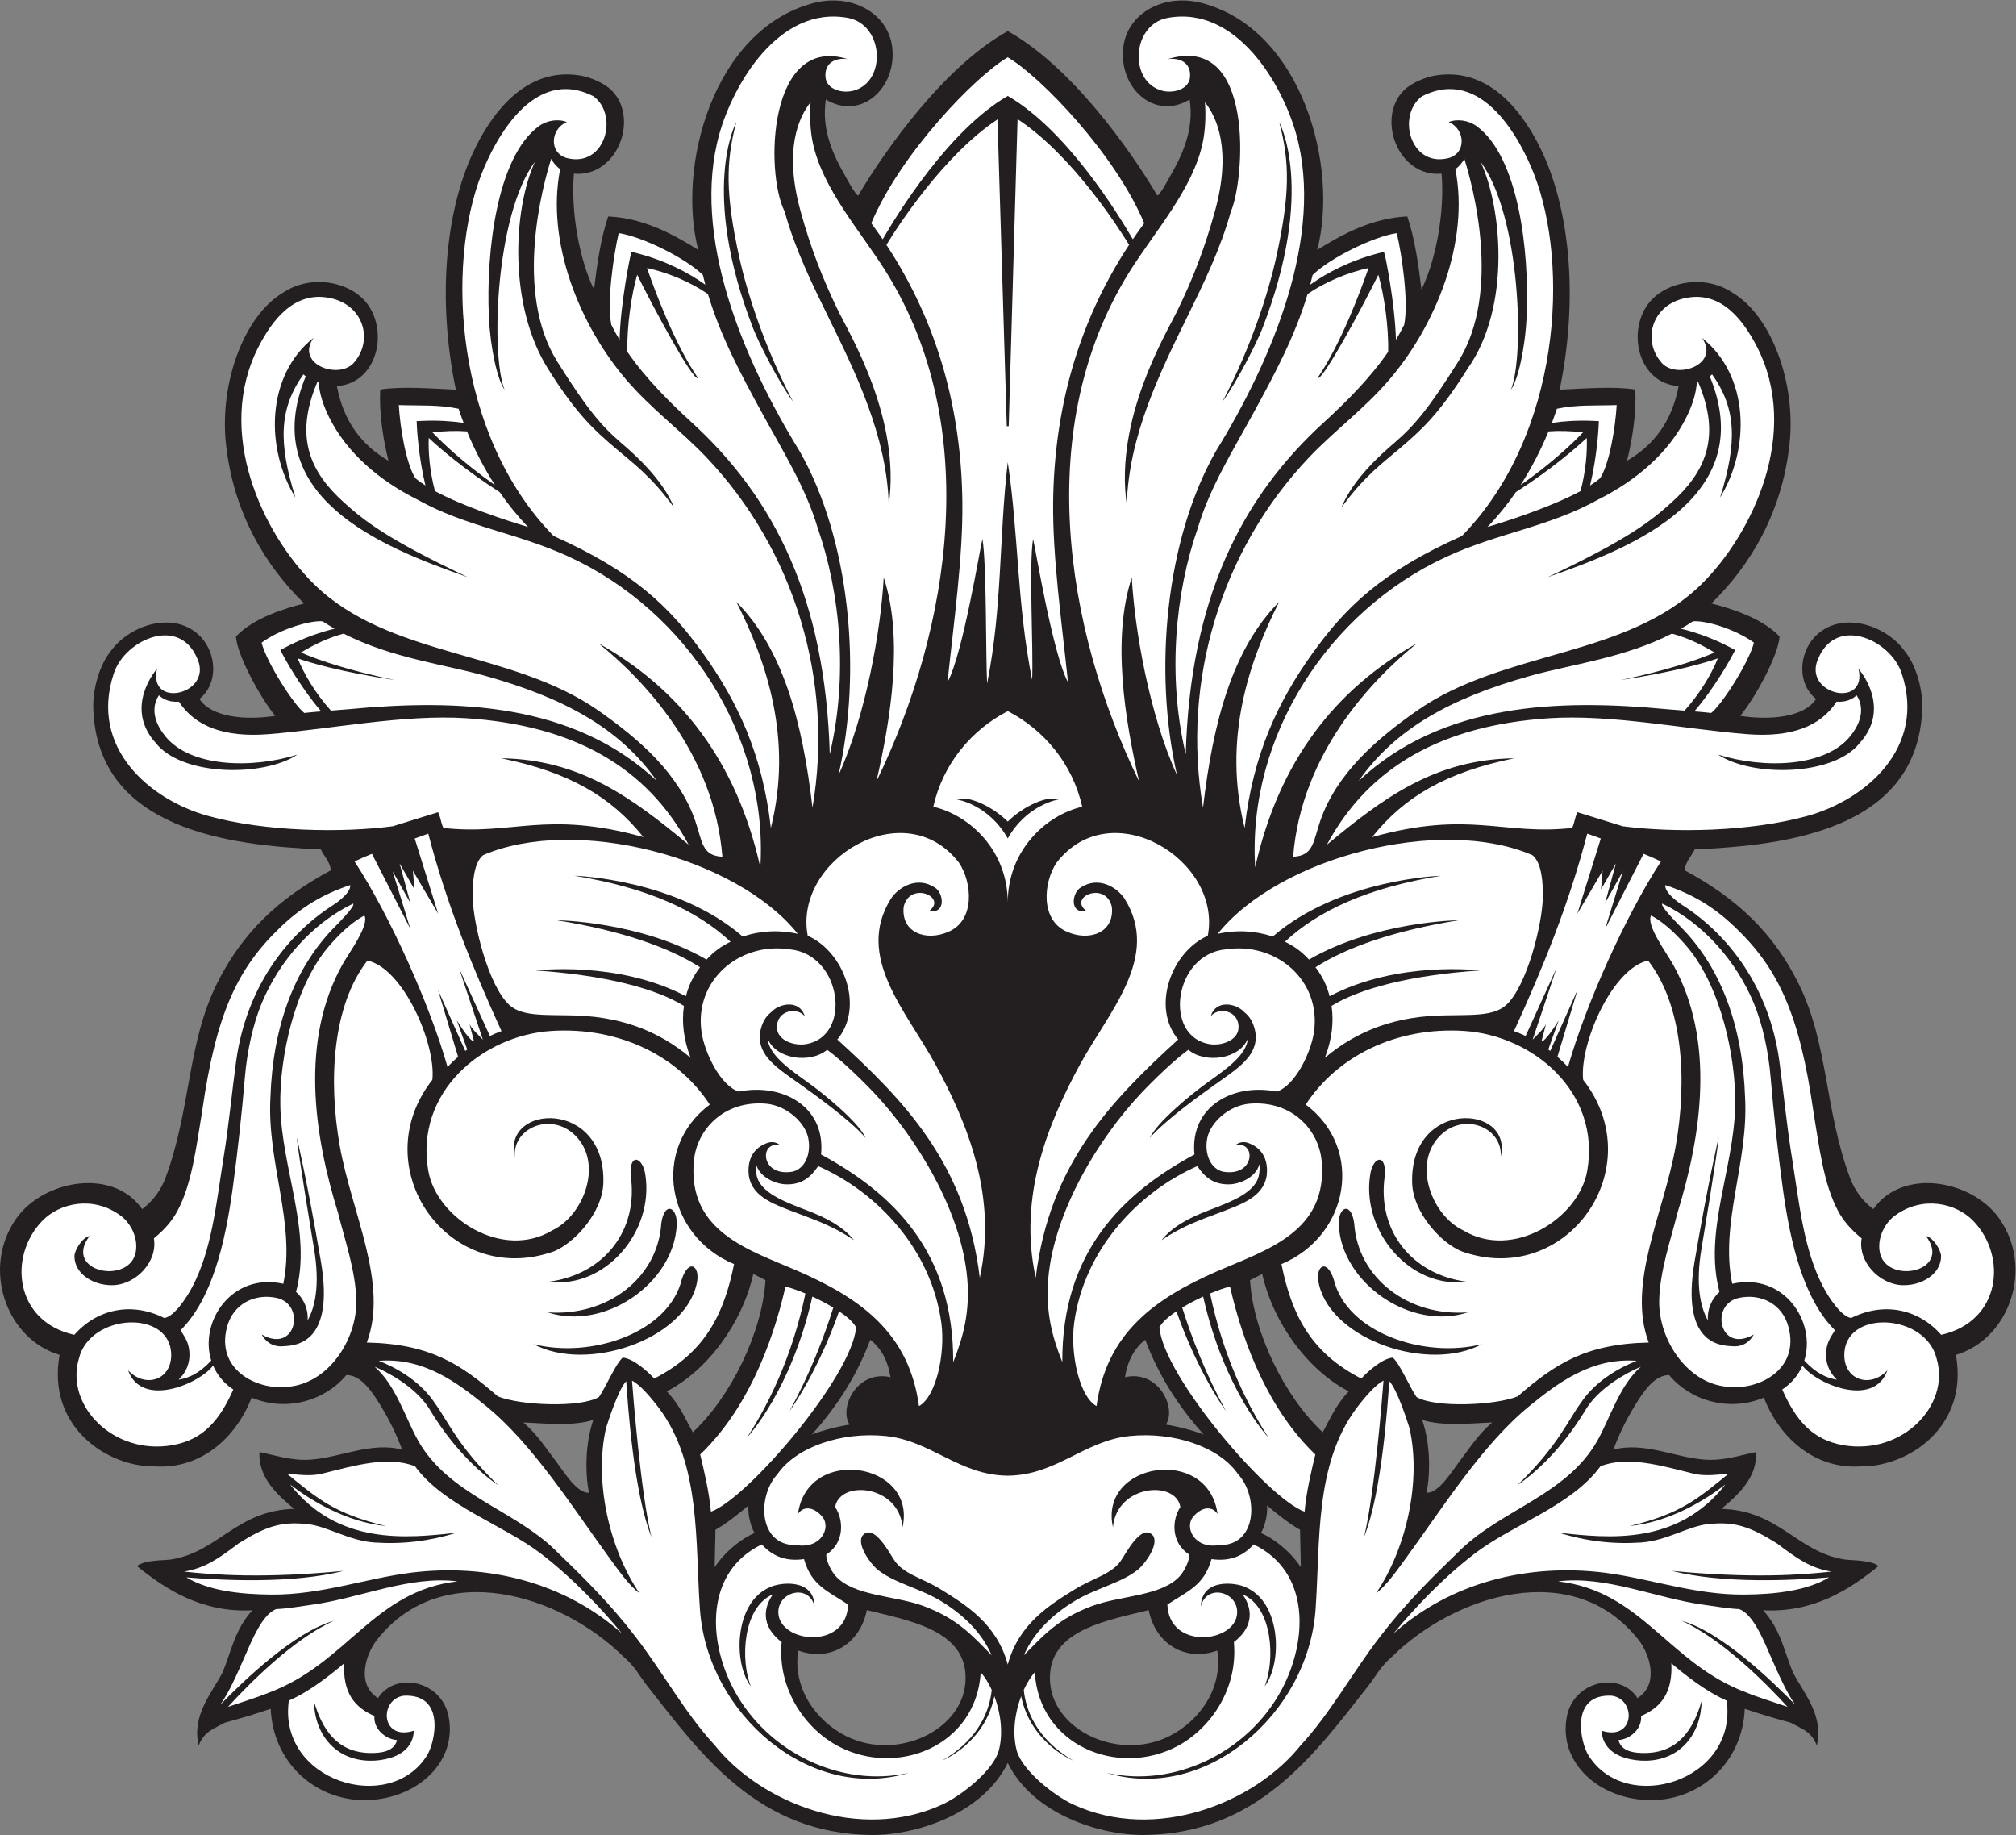 <?xml version="1.0" encoding="UTF-8" standalone="no"?>
<svg
   xmlns:dc="http://purl.org/dc/elements/1.1/"
   xmlns:cc="http://creativecommons.org/ns#"
   xmlns:rdf="http://www.w3.org/1999/02/22-rdf-syntax-ns#"
   xmlns:svg="http://www.w3.org/2000/svg"
   xmlns="http://www.w3.org/2000/svg"
   viewBox="0 0 822.627 748.587"
   height="748.587"
   width="822.627"
   xml:space="preserve"
   id="svg2"
   version="1.1"><rect x="0" y="0" width="822.627" height="748.587" fill="#808080" stroke="none"/><defs
     id="defs6" /><g
     transform="matrix(1.333,0,0,-1.333,0,748.587)"
     id="g10"><g
       transform="scale(0.1)"
       id="g12"><path
         id="path14"
         style="fill:#231f20;fill-opacity:1;fill-rule:evenodd;stroke:none"
         d="m 435.203,1915.24 c 33.75,25.84 57.391,58.3 71.207,95.39 78.586,210.95 65.934,410.47 157.86,595.42 76.234,153.38 187.269,259.92 348.83,346.47 -3.94,27.86 -20.834,42.32 -31.034,63.7 -279.73,12.33 -682.808,59.95 -696.531,429.42 -2.394,64.4 20.727,136.88 52.731,176.45 58.964,83.32 199.898,127.46 277.597,43.15 46.75,-50.73 53.313,-141.61 -5.429,-188.49 37.16,-56.52 140.597,-65.74 232.089,-51.79 -45.531,55.71 -116.554,184.69 -120.277,242.84 54.297,58.02 154.297,87.16 208.746,101.18 -117.808,114.95 -216.535,276.33 -239.359,488.42 -20.047,186.25 54.953,389.85 172.152,461.03 89.356,61.31 211.955,34.7 261.765,-34.19 64.82,-89.61 25.61,-242.63 -94.32,-249.91 20.48,-109.45 77.07,-181.58 157.95,-228.58 -15.75,62.52 -29.61,148.77 -25.03,217.95 65.48,10.19 155.07,2.99 231.23,-0.42 -56.36,272.07 -33.24,539.49 52.15,724.49 52.57,113.9 158.18,265.94 330.04,236.72 25.37,-4.31 69.99,-20.55 94.95,-45.52 85.21,-85.22 17.09,-266.67 -115.64,-254.55 -9.88,-117.41 16.98,-264.98 61.57,-354.38 8.99,76.15 21.02,158.62 43.37,223.39 103.81,-4.92 191.32,-49.66 275.75,-102.45 -66.48,253 44.79,673.3 351.37,755.18 118.2,31.57 228.66,-30.52 242,-133 16.29,-125.02 -94.48,-227.84 -202.83,-161.8 -14.23,-91 21.62,-168.58 59.57,-234.51 1.97,-3.42 31.58,-59.31 39.53,-59.29 84.05,142.28 264.21,395.71 457.67,503.08 193.45,-107.37 373.6,-360.8 457.66,-503.08 7.95,-0.02 37.57,55.87 39.53,59.29 37.94,65.93 73.8,143.51 59.57,234.51 -108.36,-66.04 -219.11,36.78 -202.83,161.8 13.34,102.48 123.81,164.57 242,133 306.57,-81.88 417.85,-502.18 351.37,-755.18 84.43,52.79 171.95,97.53 275.75,102.45 22.34,-64.77 34.38,-147.24 43.37,-223.39 44.59,89.4 71.45,236.97 61.58,354.38 -132.74,-12.12 -200.86,169.33 -115.65,254.55 24.97,24.97 69.58,41.21 94.96,45.52 171.85,29.22 277.47,-122.82 330.04,-236.72 85.39,-185 108.51,-452.42 52.15,-724.49 76.15,3.41 165.74,10.61 231.23,0.42 4.57,-69.18 -9.28,-155.43 -25.04,-217.95 80.88,47 137.47,119.13 157.95,228.58 -119.93,7.28 -159.13,160.3 -94.31,249.91 49.81,68.89 172.4,95.5 261.76,34.19 117.19,-71.18 192.19,-274.78 172.16,-461.03 -22.84,-212.09 -121.56,-373.47 -239.37,-488.42 54.45,-14.02 154.45,-43.16 208.75,-101.18 -3.73,-58.15 -74.74,-187.13 -120.28,-242.84 91.49,-13.95 194.93,-4.73 232.09,51.79 -58.74,46.88 -52.18,137.76 -5.43,188.49 77.7,84.31 218.63,40.17 277.59,-43.15 32,-39.57 55.13,-112.05 52.74,-176.45 -13.72,-369.47 -416.81,-417.09 -696.53,-429.42 -10.2,-21.38 -27.1,-35.84 -31.04,-63.7 161.56,-86.55 272.6,-193.09 348.83,-346.47 91.93,-184.95 79.28,-384.47 157.86,-595.42 13.82,-37.09 37.46,-69.55 71.21,-95.39 88.59,127.96 301.43,89.71 384.89,-27.82 108.16,-152.29 31.71,-369.37 -132.08,-418.11 39.84,-220.4 -146.44,-343.5 -291.63,-341.27 -138.78,-9.17 -247.36,85.11 -296.22,210.46 -109.51,-45.48 -226.61,-7.34 -290.01,69.06 -46.44,0.77 -81.93,-55.99 -104.3,-92.46 -29.16,-47.54 -48.64,-88.88 -66.5,-135.92 93.66,24.92 187.14,-23.35 277.82,-30.31 58.19,-4.48 103.75,11.63 158.8,23.03 5.42,-80.45 -61.17,-135.78 -105.65,-173.787 177.3,-5.23 230.46,-131.48 376.08,-154.898 19.93,-3.203 81.48,-1.008 104.85,-20.11 -89.34,-72.57 -199.83,-143.378 -353.37,-135.41 53.82,-59.109 63.43,-122.715 91.04,-189.922 34.34,-65.421 95.01,-132.058 73.33,-223.878 -17.1,43.5 -45.19,50.402 -80.18,69.855 -59.79,16.238 -88.28,25.156 -140.4,42.41 -6.64,-162.82 -134.24,-277.879 -283.17,-279.433 -159.91,-1.637 -289.88,113.832 -261.19,256.996 21.63,107.949 161.72,138.718 216.04,55.222 68.11,43.02 36.52,135.84 3.48,177.879 -200.42,255 -563.59,136.867 -753.27,-49.558 -37.84,-32.051 -50.18,-60.176 -75.31,-92.063 C 4023.46,246.934 3849.16,1.523 3497.48,0 3375.74,-0.527 3164.76,58.457 3084.88,220.559 3004.99,58.457 2794.01,-0.527 2672.27,0 2320.59,1.523 2146.3,246.934 1982.15,455.203 c -25.14,31.887 -37.46,60.012 -75.3,92.063 -189.69,186.425 -552.86,304.558 -753.28,49.558 -33.04,-42.039 -64.63,-134.859 3.49,-177.879 54.32,83.496 194.4,52.727 216.03,-55.222 C 1401.78,220.559 1271.81,105.09 1111.9,106.727 962.969,108.281 835.383,223.34 828.727,386.16 776.621,368.906 748.121,359.988 688.336,343.75 653.352,324.297 625.25,317.395 608.145,273.895 c -21.68,91.82 39,158.457 73.339,223.878 27.618,67.207 37.215,130.813 91.036,189.922 -153.54,-7.968 -264.024,62.84 -353.364,135.41 23.364,19.102 84.926,16.907 104.844,20.11 145.629,23.418 198.781,149.668 376.09,154.898 -44.485,38.007 -111.082,93.337 -105.664,173.787 55.066,-11.4 100.613,-27.51 158.812,-23.03 90.672,6.96 184.152,55.23 277.812,30.31 -17.86,47.04 -37.34,88.38 -66.49,135.92 -22.38,36.47 -57.86,93.23 -104.31,92.46 C 996.852,1331.16 879.746,1293.02 770.242,1338.5 721.379,1213.15 612.793,1118.87 474.02,1128.04 328.84,1125.81 142.551,1248.91 182.402,1469.31 18.598,1518.05 -57.848,1735.13 50.309,1887.42 133.766,2004.95 346.609,2043.2 435.203,1915.24 Z M 3726.24,564.434 c -99.47,-35.743 -189.9,22.043 -209.95,123.855 -122.75,-30.66 -289.76,-58.223 -301.69,-191.16 -15.01,-167.18 201.71,-276.399 365,-194.484 90.32,45.304 164.8,145.136 146.64,261.789 z m 841.33,698.006 c -58.23,-1.87 -149.18,-12.71 -213.96,7.85 25.66,-75.32 24.8,-163.83 13.4,-222.88 37.46,-1.68 76.15,63.81 104.45,101.03 30.84,40.54 53.6,76.92 96.11,114 z m -703.77,454.58 -37.3,-19.06 c 9.91,-160.14 105.84,-356.53 222.46,-465.42 22.49,39.49 38.62,81.89 79.63,125.12 -124.59,64.7 -230.7,207.94 -264.79,359.36 z m 118.15,-897.45 c 0.24,14.27 -2.42,100.137 -2.18,114.395 -33.94,19.133 -72.66,50.223 -101.3,74.455 3.35,-29.982 -9.51,-70.354 -18.71,-84.24 39.49,-16.551 89.59,-55.625 122.19,-104.61 z m -297.24,405.85 c -80.86,90.21 -138.81,183.42 -179.1,290.22 -32.73,-25.68 -53.81,-63.39 -61.85,-114.59 102.2,23.45 159.04,-93.8 125.13,-145.12 30.71,-4 91.75,-20.08 115.82,-30.51 z M 2443.51,564.434 c 99.47,-35.743 189.9,22.043 209.96,123.855 122.74,-30.66 289.75,-58.223 301.68,-191.16 15.01,-167.18 -201.7,-276.399 -365,-194.484 -90.32,45.304 -164.8,145.136 -146.64,261.789 z m -841.32,698.006 c 58.22,-1.87 149.18,-12.71 213.95,7.85 -25.66,-75.32 -24.79,-163.83 -13.4,-222.88 -37.46,-1.68 -76.15,63.81 -104.46,101.03 -30.83,40.54 -53.59,76.92 -96.09,114 z m 703.76,454.58 37.3,-19.06 c -9.9,-160.14 -105.84,-356.53 -222.46,-465.42 -22.48,39.49 -38.62,81.89 -79.62,125.12 124.57,64.7 230.69,207.94 264.78,359.36 z M 2187.8,819.57 c -0.24,14.27 2.43,100.137 2.19,114.395 33.93,19.133 72.65,50.223 101.3,74.455 -3.36,-29.982 9.51,-70.354 18.71,-84.24 -39.5,-16.551 -89.59,-55.625 -122.2,-104.61 z m 297.24,405.85 c 80.86,90.21 138.81,183.42 179.1,290.22 32.73,-25.68 53.81,-63.39 61.86,-114.59 -102.21,23.45 -159.05,-93.8 -125.14,-145.12 -30.71,-4 -91.75,-20.08 -115.82,-30.51 v 0" /><path
         id="path16"
         style="fill:#ffffff;fill-opacity:1;fill-rule:evenodd;stroke:none"
         d="m 674.543,398.84 c 26.609,38.015 50.02,90.945 74.645,147.168 21.386,48.816 54.312,130.926 97.027,145.426 28.332,0.5 85.926,10.16 109.844,13.418 143.841,19.543 298.151,89.961 444.121,71.332 -257.17,-29.758 -336.86,-250.786 -576.364,-340.266 -36.453,-15 -82.093,-28.672 -125.906,-43.789 64.606,70.652 199.625,207.41 324.02,263.457 C 902.094,621.98 747.773,474.172 674.543,398.84 Z m 4820.667,0 c -26.6,38.015 -50.02,90.945 -74.65,147.168 -21.38,48.816 -54.31,130.926 -97.02,145.426 -28.33,0.5 -85.93,10.16 -109.85,13.418 -143.83,19.543 -298.15,89.961 -444.12,71.332 257.17,-29.758 336.87,-250.786 576.37,-340.266 36.45,-15 82.09,-28.672 125.91,-43.789 -64.62,70.652 -199.63,207.41 -324.03,263.457 119.84,-33.606 274.16,-181.414 347.39,-256.746 v 0" /><path
         id="path18"
         style="fill:#ffffff;fill-opacity:1;fill-rule:evenodd;stroke:none"
         d="m 801.273,1531.7 c 14.872,-28.16 41.348,-39.02 67.379,-35.77 l -0.007,-0.01 c 39.089,1.97 155.985,9.73 113.781,258.95 -40.68,240.22 -73.543,379.38 -73.633,379.78 2.168,-38.85 49.141,-320.15 52.199,-338.2 19.582,-115.65 2.516,-183.15 -19.414,-221.72 0.082,0.71 0.176,1.41 0.246,2.13 2.137,30.36 -11.328,64.42 -35.668,85.03 49.227,184.09 -43.746,375 -48.015,568.7 -3.317,150.05 44.726,366.15 146.039,486.27 29.24,34.68 69.23,74.78 111.25,97.21 16.31,-28.98 -46.82,-113.67 -67.46,-150.69 -129.068,-231.41 -87.439,-519.86 -13.11,-759.55 20.01,-80.62 54.36,-178.84 55.86,-268.83 2.01,-120.13 -86.52,-254.28 -210.45,-263.38 -95.231,-11.03 -220.043,53.38 -185.348,183.07 19.316,72.2 86.055,103.01 151.582,89.09 90.793,-19.28 59.84,-172.62 -45.231,-112.08 z m 4567.207,0 c -14.87,-28.16 -41.35,-39.02 -67.37,-35.77 v -0.01 c -39.09,1.97 -155.98,9.73 -113.79,258.95 40.69,240.22 73.55,379.38 73.64,379.78 -2.17,-38.85 -49.14,-320.15 -52.2,-338.2 -19.59,-115.65 -2.52,-183.15 19.42,-221.72 -0.09,0.71 -0.18,1.41 -0.25,2.13 -2.14,30.36 11.32,64.42 35.66,85.03 -49.21,184.09 43.75,375 48.02,568.7 3.31,150.05 -44.72,366.15 -146.04,486.27 -29.24,34.68 -69.23,74.78 -111.25,97.21 -16.31,-28.98 46.81,-113.67 67.47,-150.69 129.06,-231.41 87.43,-519.86 13.1,-759.55 -20.01,-80.62 -54.36,-178.84 -55.86,-268.83 -2,-120.13 86.53,-254.28 210.45,-263.38 95.24,-11.03 220.04,53.38 185.34,183.07 -19.3,72.2 -86.05,103.01 -151.58,89.09 -90.79,-19.28 -59.83,-172.62 45.24,-112.08 z m 527.21,301.37 c 22.66,-4.36 46.6,-44.45 46.24,-62.58 -1.03,-55.25 -60.61,-89.58 -117.93,-87.85 -71.66,2.16 -137.7,73.11 -125.2,143.28 -34.07,27.62 -56.35,54.84 -71.42,82.55 -45.4,83.48 -58.34,197.8 -76.27,305.28 -42.45,298.98 -107.69,438.34 -240.13,564.71 -65.14,62.16 -129.02,100.49 -213.32,128.67 -2.56,-21.49 33.92,-49.34 52.93,-61.56 143.64,-92.39 265.24,-254.19 296.08,-475.93 12.91,-92.78 22.06,-193.25 37.95,-291.8 23.61,-146.35 35.84,-284.3 96.1,-399.81 17.49,-33.54 55.67,-91.54 86.1,-95.95 100.6,50.69 206.41,27.31 275.41,-51.39 182.66,40.54 203.26,240.1 98.21,348.71 -53.75,55.57 -155.69,76.99 -237.69,17.58 -25.23,-16.59 -56.56,-60.8 -48.95,-110.52 16.06,-104.7 225.2,-64.69 141.89,46.61 z m -117.98,-410.95 c -42.35,-117.97 -220.86,-39.62 -260.17,14.54 -11.98,-27.99 -32.25,-53.51 -61.95,-73.41 41.94,-93.77 91.62,-153.39 185.57,-170.07 181.55,-32.27 329.86,121.52 287.02,264.96 -34.16,139.85 -284.33,151.66 -282.46,8.99 1,-75.1 79.49,-100.45 131.99,-45.01 z m -154.72,-28.57 c -22.01,20.49 -36.18,50.44 -32.7,87.35 2.51,26.74 12.58,41.27 26.75,63.78 -95.25,95.11 -136.06,262.58 -159.74,435.12 -14.87,108.34 -27.86,228.54 -37.17,338.89 -6.73,79.76 -24.6,162.58 -51.87,227.81 -52.65,125.94 -152.35,242.62 -279.42,303.87 -9.49,-6.28 51.33,-65.98 65.24,-80.69 113.71,-120.09 180.57,-292.61 187.92,-513.91 10.47,-199.15 -77.74,-384.71 -39.45,-568.83 157.77,35.35 258.01,-116.2 220.63,-235 37.39,-40.38 70.24,-53.84 99.81,-58.39 z M 274.063,1833.07 c -22.661,-4.36 -46.598,-44.45 -46.247,-62.58 1.036,-55.25 60.614,-89.58 117.946,-87.85 71.64,2.16 137.695,73.11 125.183,143.28 34.078,27.62 56.36,54.84 71.422,82.55 45.406,83.48 58.336,197.8 76.266,305.28 42.453,298.98 107.699,438.34 240.14,564.71 65.145,62.16 129.008,100.49 213.317,128.67 2.56,-21.49 -33.92,-49.34 -52.93,-61.56 -143.64,-92.39 -265.234,-254.19 -296.078,-475.93 -12.906,-92.78 -22.062,-193.25 -37.945,-291.8 -23.614,-146.35 -35.852,-284.3 -96.11,-399.81 -17.488,-33.54 -55.668,-91.54 -86.089,-95.95 -100.614,50.69 -206.415,27.31 -275.411,-51.39 -182.668,40.54 -203.265,240.1 -98.214,348.71 53.746,55.57 155.691,76.99 237.695,17.58 25.219,-16.59 56.555,-60.8 48.937,-110.52 -16.062,-104.7 -225.183,-64.69 -141.882,46.61 z m 117.984,-410.95 c 42.344,-117.97 220.859,-39.62 260.172,14.54 11.976,-27.99 32.25,-53.51 61.941,-73.41 -41.937,-93.77 -91.617,-153.39 -185.566,-170.07 -181.555,-32.27 -329.864,121.52 -287.016,264.96 34.16,139.85 284.328,151.66 282.449,8.99 -0.992,-75.1 -79.492,-100.45 -131.98,-45.01 z m 154.711,-28.57 c 22.015,20.49 36.18,50.44 32.711,87.35 -2.528,26.74 -12.59,41.27 -26.754,63.78 95.25,95.11 136.047,262.58 159.734,435.12 14.871,108.34 27.864,228.54 37.18,338.89 6.723,79.76 24.594,162.58 51.863,227.81 52.649,125.94 152.352,242.62 279.418,303.87 9.5,-6.28 -51.32,-65.98 -65.25,-80.69 -113.687,-120.09 -180.555,-292.61 -187.918,-513.91 -10.457,-199.15 77.75,-384.71 39.453,-568.83 -157.765,35.35 -258.007,-116.2 -220.617,-235 -37.394,-40.38 -70.238,-53.84 -99.82,-58.39 v 0" /><path
         id="path20"
         style="fill:#ffffff;fill-opacity:1;fill-rule:evenodd;stroke:none"
         d="m 1159.5,1451.08 c 138.89,10.85 241.97,-68.12 327.84,-137.85 143.98,-116.92 267.3,-313.464 378.68,-466.011 22.78,-31.211 60.85,-85.715 91.27,-107.141 -93.64,138.281 -138.64,344.312 -102.19,505.162 6,19.27 37.9,119.08 61.81,143.61 5.16,-71.23 22.64,-341.73 77.37,-476.936 -32.44,129.766 -56.64,439.286 -59.64,478.786 22.58,-11.61 54.01,-46.32 82.21,-83.82 129.59,-172.38 111,-412.107 125.84,-617.771 23.07,-319.937 338.43,-590.847 639.6,-498.867 -206.38,-46.836 -432.67,61.699 -535.74,254.278 -80.26,149.921 -88.7,361.015 85.49,444.707 30.14,-33.106 69.78,-53.512 129.19,-44.942 22.94,-80.957 71.78,-97.246 135.06,-139.051 -5.13,-140.507 -211.02,-117.539 -213.67,-24.968 -1.86,65.23 94.33,89.636 111.01,18.98 -1.25,87.617 -107.54,73.801 -137.06,58.957 -67.78,-28.879 -92.37,-109.18 -92.7,-176.914 -0.24,-49.812 12.45,-97.937 34.63,-126.355 -32,77.964 -25.98,241.668 67.36,281.421 -37.15,-53.328 -25.4,-106.558 26.82,-145.835 -13.36,-147.036 75.06,-266.625 172.29,-318.262 181.91,-96.621 423.7,0.515 437.26,225.652 12.43,-14.324 23.93,-32.805 33.59,-53.816 -5.54,-55.766 -33.82,-147.461 -151.07,-216.203 0.39,0.183 129.53,52.402 159.16,196.828 19.29,-50.996 27.53,-112.649 13.69,-165.664 -15.7,-60.176 -113.1,-137.981 -172.8,-165.598 -253.69,-116.941 -556.31,5.039 -696.67,181.074 -90.06,97.078 -156.41,219.485 -241,329.973 -79.53,103.875 -157.41,180.262 -248.77,268.621 -127.66,123.469 -324.23,168.285 -417.97,332.935 -38.6,67.82 -68.7,171.2 -133.61,226.95 39.61,-16.39 122.56,-60.33 165.27,-125.35 57.7,-96.51 129.85,-179.51 213.06,-237.39 -123.31,118.82 -154.5,197.34 -193.27,250.39 -49.71,75.68 -132.38,114.99 -172.34,130.42 z m 3850.75,0 c -138.88,10.85 -241.97,-68.12 -327.84,-137.85 -143.98,-116.92 -267.3,-313.464 -378.68,-466.011 -22.78,-31.211 -60.85,-85.715 -91.26,-107.141 93.64,138.281 138.64,344.312 102.18,505.162 -6,19.27 -37.9,119.08 -61.81,143.61 -5.15,-71.23 -22.63,-341.73 -77.37,-476.936 32.44,129.766 56.64,439.286 59.64,478.786 -22.58,-11.61 -54,-46.32 -82.21,-83.82 C 4023.31,1134.5 4041.89,894.773 4027.07,689.109 4004,369.172 3688.63,98.262 3387.46,190.242 c 206.39,-46.836 432.67,61.699 535.74,254.278 80.27,149.921 88.7,361.015 -85.49,444.707 -30.13,-33.106 -69.78,-53.512 -129.19,-44.942 -22.95,-80.957 -71.77,-97.246 -135.06,-139.051 5.13,-140.507 211.03,-117.539 213.68,-24.968 1.86,65.23 -94.34,89.636 -111.01,18.98 1.25,87.617 107.53,73.801 137.05,58.957 67.79,-28.879 92.37,-109.18 92.7,-176.914 0.25,-49.812 -12.45,-97.937 -34.63,-126.355 32,77.964 25.98,241.668 -67.36,281.421 37.16,-53.328 25.41,-106.558 -26.81,-145.835 13.35,-147.036 -75.07,-266.625 -172.31,-318.262 -181.89,-96.621 -423.68,0.515 -437.26,225.652 -12.42,-14.324 -23.92,-32.805 -33.57,-53.816 5.53,-55.766 33.81,-147.461 151.06,-216.203 -0.39,0.183 -129.53,52.402 -159.15,196.828 -19.3,-50.996 -27.54,-112.649 -13.7,-165.664 15.7,-60.176 113.1,-137.981 172.8,-165.598 253.69,-116.941 556.31,5.039 696.67,181.074 90.07,97.078 156.41,219.485 241,329.973 79.53,103.875 157.42,180.262 248.77,268.621 127.66,123.469 324.24,168.285 417.97,332.935 38.6,67.82 68.7,171.2 133.61,226.95 -39.61,-16.39 -122.55,-60.33 -165.26,-125.35 -57.71,-96.51 -129.86,-179.51 -213.06,-237.39 123.3,118.82 154.48,197.34 193.27,250.39 49.7,75.68 132.37,114.99 172.33,130.42 v 0" /><path
         id="path22"
         style="fill:#ffffff;fill-opacity:1;fill-rule:evenodd;stroke:none"
         d="m 2843.73,2827.45 c 54.4,-8.97 43.85,57.28 18.11,71.99 -55.29,36.78 -112.64,-0.38 -134.55,-33.98 -111.24,-177.92 47.99,-344.69 137.07,-508.67 96.7,-178.01 189.53,-402.79 134.9,-651.45 -41.92,350.03 -233.94,544.84 -436.06,729.21 82.48,98.09 22.25,267.58 -90.61,317.47 -44.44,232.27 296,439.26 462.67,223.96 40.81,-60.03 50.87,-177.12 -32.39,-211.96 -66.31,-29.39 -144.92,-3.94 -136.62,76.41 18.41,80.64 136.01,30.04 77.48,-12.98 z m 482.29,0 c -54.4,-8.97 -43.85,57.28 -18.11,71.99 55.29,36.78 112.65,-0.38 134.55,-33.98 111.25,-177.92 -47.99,-344.69 -137.07,-508.67 -96.71,-178.01 -189.53,-402.79 -134.89,-651.45 41.9,350.03 233.93,544.84 436.05,729.21 -82.47,98.09 -22.25,267.58 90.62,317.47 44.43,232.27 -296,439.26 -462.68,223.96 -40.81,-60.03 -50.86,-177.12 32.4,-211.96 66.3,-29.39 144.91,-3.94 136.62,76.41 -18.42,80.64 -136.02,30.04 -77.49,-12.98 z M 3781,2110.51 c 10.07,8.67 21.34,11.21 32.03,9.53 h 0.01 l 0.23,-0.04 c 3.61,-0.59 7.15,-1.65 10.57,-3.12 20.32,-7.56 61.5,-31.42 53.67,-99.31 -11.24,-67.82 -79.8,-88.36 -159.71,-118.84 -43.48,-16.58 -100.71,-36.12 -162.1,-78.29 32.08,40.2 82.4,67.7 143.01,90.82 73.51,28.04 146.39,55.85 155.38,110.12 2.02,12.14 2.23,22.62 1.18,31.68 -11,-41.82 -61.68,-61 -91.52,-61.85 -48.07,-1.36 -75.65,21.67 -98.65,55.78 -180.71,-79.33 -346.86,-255.1 -377.03,-480.63 -12.47,-93.3 16.18,-225.18 68.57,-253.77 30.17,223.86 178.95,329.92 370.84,413.45 145.62,63.36 338.78,118.75 318.2,337.24 -9.05,96.11 -91.79,184.96 -219.73,174.93 -64.02,-5.02 -120.54,-57.64 -130.22,-104.88 -10.37,-50.62 11.81,-96.75 49.67,-103.58 98.01,-15.39 100.42,97.09 35.6,80.76 z m -74.77,395.17 c 14.88,50.71 76.95,41.35 103.74,11.61 15.26,-11.94 28.98,-32 33.71,-65.66 6.2,-68.45 -54.99,-105.61 -124.64,-155.22 -37.9,-27 -150.3,-106.75 -199.09,-163.01 20.94,46.98 124.61,132.69 177.45,170.33 59.54,42.41 118.6,84.49 122.7,134.18 -25.04,-64.28 -131.07,-77.95 -182.39,-34.86 -43.46,-31.39 -105.48,-91.37 -145.24,-133.59 -127.54,-135.46 -264.96,-358.35 -283.45,-564.76 -9.25,-103.45 12.46,-182.14 42.82,-257.63 -1.66,335.87 183.02,515.96 404.52,635.54 -14.84,148.53 120.48,219.23 252.12,192.45 56.17,18.68 104.7,119.08 113.79,182.54 22.71,158.28 -116.21,276.06 -269.82,252.84 -160.6,-14.67 -193.06,-269.4 -47.65,-290.37 35.39,-5.1 84.91,11.86 86.46,49.94 2.22,54.07 -61.44,65.03 -85.03,35.67 z M 2388.76,2110.51 c -10.08,8.67 -21.34,11.21 -32.04,9.53 h -0.01 l -0.23,-0.04 c -3.6,-0.59 -7.16,-1.65 -10.57,-3.12 -20.32,-7.56 -61.51,-31.42 -53.67,-99.31 11.24,-67.82 79.81,-88.36 159.7,-118.84 43.48,-16.58 100.73,-36.12 162.11,-78.29 -32.09,40.2 -82.39,67.7 -143.01,90.82 -73.51,28.04 -146.39,55.85 -155.38,110.12 -2.01,12.14 -2.22,22.62 -1.18,31.68 11,-41.82 61.67,-61 91.52,-61.85 48.07,-1.36 75.66,21.67 98.66,55.78 180.7,-79.33 346.85,-255.1 377.02,-480.63 12.47,-93.3 -16.17,-225.18 -68.57,-253.77 -30.17,223.86 -178.95,329.92 -370.84,413.45 -145.61,63.36 -338.77,118.75 -318.2,337.24 9.05,96.11 91.79,184.96 219.74,174.93 64.01,-5.02 120.53,-57.64 130.21,-104.88 10.37,-50.62 -11.8,-96.75 -49.66,-103.58 -98.02,-15.39 -100.43,97.09 -35.6,80.76 z m 74.76,395.17 c -14.88,50.71 -76.94,41.35 -103.75,11.61 -15.24,-11.94 -28.97,-32 -33.7,-65.66 -6.19,-68.45 54.99,-105.61 124.64,-155.22 37.9,-27 150.3,-106.75 199.09,-163.01 -20.93,46.98 -124.61,132.69 -177.46,170.33 -59.53,42.41 -118.59,84.49 -122.68,134.18 25.03,-64.28 131.05,-77.95 182.38,-34.86 43.46,-31.39 105.48,-91.37 145.23,-133.59 127.54,-135.46 264.97,-358.35 283.45,-564.76 9.26,-103.45 -12.44,-182.14 -42.8,-257.63 1.65,335.87 -183.03,515.96 -404.52,635.54 14.83,148.53 -120.49,219.23 -252.14,192.45 -56.15,18.68 -104.68,119.08 -113.78,182.54 -22.71,158.28 116.21,276.06 269.82,252.84 160.61,-14.67 193.06,-269.4 47.65,-290.37 -35.38,-5.1 -84.91,11.86 -86.47,49.94 -2.21,54.07 61.45,65.03 85.04,35.67 v 0" /><path
         id="path24"
         style="fill:#ffffff;fill-opacity:1;fill-rule:evenodd;stroke:none"
         d="m 3084.88,3101.34 c -46.89,47.13 -123,81.43 -155.45,67.78 0.34,-0.06 97.13,-15.36 155.45,-119.31 58.3,103.95 155.1,119.25 155.44,119.31 -32.44,13.65 -108.56,-20.65 -155.44,-67.78 z m 0,-247.87 c 0,158.42 -115.2,267.2 -227.94,293.41 29.82,132.6 118.24,236.08 227.94,292.61 109.69,-56.53 198.11,-160.01 227.93,-292.61 -112.74,-26.21 -227.93,-134.99 -227.93,-293.41 v 0" /><path
         id="path26"
         style="fill:#ffffff;fill-opacity:1;fill-rule:evenodd;stroke:none"
         d="m 2566.84,3243.87 c 72.71,318.41 34.87,721.49 -119.28,991.4 -171.14,277.78 -332.64,657.7 -245.58,970.27 41.69,149.67 181.72,395.28 394.76,355.32 109.09,-21.68 117.8,-194.55 16.55,-222.39 -34.54,-9.49 -83.19,3.2 -86.32,41.38 -3.7,45 32.21,60.07 67.91,55.05 -243.43,76.43 -253.86,-346.09 -192.94,-466.41 31.61,-114.4 82.63,-218.54 134.1,-323.59 81.11,-165.53 178.84,-362.42 184.55,-573.8 37.96,262.51 -120.75,524.33 -152.64,589.41 -50.68,103.45 -86.42,197.3 -117.22,308.75 -51.84,187.6 -6.1,287.56 30.57,333.66 -3.52,-43.14 -0.46,-87.99 6.14,-120.7 29.11,-144.27 148.16,-275.13 225.79,-399.75 292.8,-470.06 199.88,-1083.82 -30.45,-1558.08 43.53,188.07 83.9,438.41 22.41,624.01 -8.16,-155.9 -53.83,-420.94 -138.35,-604.53 z m 1036.07,0 c -72.7,318.41 -34.87,721.49 119.29,991.4 171.13,277.78 332.64,657.7 245.57,970.27 -41.68,149.67 -181.72,395.28 -394.75,355.32 -109.1,-21.68 -117.81,-194.55 -16.56,-222.39 34.55,-9.49 83.19,3.2 86.32,41.38 3.7,45 -32.21,60.07 -67.9,55.05 269.57,82.97 234.8,-373.3 192.93,-466.41 -31.61,-114.4 -82.63,-218.54 -134.1,-323.59 -81.1,-165.53 -178.83,-362.42 -184.54,-573.8 -37.97,262.51 120.74,524.33 152.64,589.41 50.68,103.45 86.41,197.3 117.21,308.75 51.83,187.6 6.11,287.56 -30.57,333.66 3.52,-43.14 0.46,-87.99 -6.15,-120.7 -29.11,-144.27 -148.15,-275.13 -225.78,-399.75 -292.8,-470.06 -199.88,-1083.82 30.45,-1558.08 -43.53,188.07 -83.9,438.41 -22.41,624.01 8.17,-155.9 53.84,-420.94 138.35,-604.53 z m 304.36,1587.04 c -24.89,-113.86 -78.79,-279.76 -165.16,-444.31 43.05,58.2 104.43,178.73 121.2,221.76 166.07,426.06 53.03,632.82 52.66,633.51 32.78,-123.47 32.5,-222.66 -8.7,-410.96 z M 5683.32,3487.88 c -14.36,-13.66 -36.02,-21.53 -61.12,-19.38 -49.59,-76.02 -139.47,-110.2 -274.49,-99.56 -188.3,14.86 -414.93,61.59 -607.21,48.66 -326.61,-21.95 -550.25,-148.52 -678.7,-386.9 174.59,144.71 331.89,261.07 573.89,264.48 -209.01,-42.69 -336.42,-117.61 -435.36,-241.13 299.75,83.15 399.81,4.06 612.2,27.89 8.62,18.43 6.18,25.97 16.04,48.18 l 138.83,-43 c 153.12,-20.13 388.54,-17.83 567.23,32.13 176.39,49.31 361.89,207.68 287.16,434.48 -33.36,105.88 -210.49,185.07 -260.91,33.35 -28.39,-99.54 155.17,-137.53 128.43,-18.29 0.15,-0.35 104.24,-117.04 2.48,-228.23 -80.89,-100.56 -328.71,-103.12 -432.42,-34.25 142.15,-44.28 328.62,-38.03 404.68,56.54 51.31,63.79 30.22,108.96 19.27,125.03 z m -473.11,1093.7 c 145.77,-115.89 147.43,-338.8 55.2,-488.44 52.84,168.72 50.06,272.38 -24.55,376.99 -1.59,-1.85 -4.05,-3.91 -7.06,-6.02 74.44,-180.65 19.29,-310.42 -87.73,-406.74 -110.14,-99.14 -275.32,-161.69 -408.52,-207.96 252.75,118.98 320.7,175.96 379.09,228.52 101.03,90.93 154.68,197.91 81.4,369.16 -1.28,-0.34 -2.5,-0.63 -3.65,-0.84 -2.71,-36.55 -14.35,-71.26 -31.75,-106.52 -54.8,-110.98 -155.04,-194.74 -269.69,-252.42 -151.41,-84.4 -304.66,-101.42 -465.44,-175.52 -359.74,-165.74 -609.95,-548.71 -585.24,-950.22 72.59,324.11 244.94,545.07 495.28,685.41 -134.88,-108.6 -353.89,-334.6 -379.12,-653.1 63.39,2.87 61.39,47.2 83.17,109.95 50.42,145.22 171.54,249.98 296.8,337.6 265.12,185.42 641.98,161.27 871.4,387.97 152.84,151.03 305.84,463.55 166.31,729.43 -38.32,73 -105.63,168.12 -215.97,144.9 -103.32,-19.85 -135.78,-130.27 -71.85,-200.05 47.73,-49.34 177.16,-2.17 121.92,77.9 z m -727.68,548.03 c -6.71,-12.33 -16.07,-23.34 -27.46,-31.56 43.93,-222.73 -59.82,-477.95 -202.57,-644.67 -74.92,-87.5 -167.21,-155.54 -243.72,-235.72 -271.05,-284.07 -392.71,-686.72 -326.18,-1073.59 30.78,264.33 90.65,486.56 233.15,629.82 -91.25,-179.84 -174.33,-418.58 -105.72,-691.89 25.62,226.28 102.82,387.41 205.83,531.8 104.16,146.03 216.45,253.29 459.31,361.73 303.77,311.15 329.48,830.43 220.3,1108.46 -39.45,100.5 -157.56,331.65 -342.88,236.93 -77.46,-58.42 -35.66,-215.53 78.19,-189.7 59.06,12.63 55.81,89.47 3.79,111.02 26.04,10.6 60.81,5.55 85.7,-12.6 64.14,-46.78 104.93,-143 128.24,-253.03 22.82,-107.69 29.26,-229.36 24.69,-329.86 -4.44,-97.77 -26.64,-194.45 -48.07,-223.84 42.44,104.1 29.15,534.96 -93.12,698.14 63.24,-133.14 96.5,-441.48 -39.88,-634.01 -90.03,-143.39 -144.74,-190.17 -208.58,-244.77 -47.58,-40.68 -108.08,-83.87 -177.32,-180.16 34.59,87.15 123.4,165.27 161.9,198.19 62.38,53.34 107.12,107.76 195.22,248.08 135.13,215.22 43.51,544.22 19.18,621.23 z m -2220.05,-298.7 c 24.9,-113.86 78.79,-279.76 165.16,-444.31 -43.05,58.2 -104.43,178.73 -121.2,221.76 -166.07,426.06 -53.02,632.82 -52.66,633.51 -32.77,-123.47 -32.49,-222.66 8.7,-410.96 z M 486.43,3487.88 c 14.371,-13.66 36.019,-21.53 61.129,-19.38 49.582,-76.02 139.472,-110.2 274.488,-99.56 188.283,14.86 414.913,61.59 607.213,48.66 326.59,-21.95 550.24,-148.52 678.69,-386.9 -174.59,144.71 -331.9,261.07 -573.89,264.48 209.01,-42.69 336.42,-117.61 435.36,-241.13 -299.75,83.15 -399.81,4.06 -612.19,27.89 -8.63,18.43 -6.19,25.97 -16.05,48.18 l -138.82,-43 c -153.12,-20.13 -388.547,-17.83 -567.239,32.13 -176.383,49.31 -361.879,207.68 -287.156,434.48 33.359,105.88 210.48,185.07 260.914,33.35 28.383,-99.54 -155.18,-137.53 -128.434,-18.29 -0.156,-0.35 -104.238,-117.04 -2.48,-228.23 80.887,-100.56 328.711,-103.12 432.422,-34.25 -142.157,-44.28 -328.625,-38.03 -404.688,56.54 -51.304,63.79 -30.215,108.96 -19.269,125.03 z m 473.105,1093.7 c -145.765,-115.89 -147.43,-338.8 -55.187,-488.44 -52.856,168.72 -50.067,272.38 24.543,376.99 1.593,-1.85 4.054,-3.91 7.062,-6.02 -74.437,-180.65 -19.281,-310.42 87.727,-406.74 110.15,-99.14 275.31,-161.69 408.52,-207.96 -252.75,118.98 -320.7,175.96 -379.09,228.52 -101.02,90.93 -154.672,197.91 -81.395,369.16 1.281,-0.34 2.504,-0.63 3.656,-0.84 2.703,-36.55 14.34,-71.26 31.749,-106.52 54.78,-110.98 155.03,-194.74 269.68,-252.42 151.41,-84.4 304.66,-101.42 465.44,-175.52 359.74,-165.74 609.96,-548.71 585.24,-950.22 -72.59,324.11 -244.93,545.07 -495.27,685.41 134.88,-108.6 353.88,-334.6 379.12,-653.1 -63.41,2.87 -61.4,47.2 -83.19,109.95 -50.41,145.22 -171.52,249.98 -296.79,337.6 -265.11,185.42 -641.98,161.27 -871.389,387.97 -152.852,151.03 -305.84,463.55 -166.309,729.43 38.313,73 105.621,168.12 215.958,144.9 103.32,-19.85 135.79,-130.27 71.84,-200.05 -47.72,-49.34 -177.141,-2.17 -121.915,77.9 z m 727.695,548.03 c 6.7,-12.33 16.07,-23.34 27.46,-31.56 -43.93,-222.73 59.81,-477.95 202.57,-644.67 74.91,-87.5 167.2,-155.54 243.71,-235.72 271.05,-284.07 392.71,-686.72 326.18,-1073.59 -30.77,264.33 -90.65,486.56 -233.16,629.82 91.25,-179.84 174.35,-418.58 105.74,-691.89 -25.64,226.28 -102.84,387.41 -205.84,531.8 -104.16,146.03 -216.45,253.29 -459.3,361.73 -303.77,311.15 -329.49,830.43 -220.3,1108.46 39.45,100.5 157.55,331.65 342.88,236.93 77.46,-58.42 35.66,-215.53 -78.2,-189.7 -59.05,12.63 -55.81,89.47 -3.79,111.02 -26.04,10.6 -60.8,5.55 -85.69,-12.6 -64.16,-46.78 -104.93,-143 -128.25,-253.03 -22.82,-107.69 -29.26,-229.36 -24.69,-329.86 4.44,-97.77 26.64,-194.45 48.08,-223.84 -42.45,104.1 -29.15,534.96 93.11,698.14 -67.95,-148.63 -81.01,-441.48 39.88,-634.01 90.03,-143.39 144.74,-190.17 208.58,-244.77 47.58,-40.68 108.08,-83.87 177.32,-180.16 -34.59,87.15 -123.4,165.27 -161.89,198.19 -62.38,53.34 -107.13,107.76 -195.24,248.08 -135.12,215.22 -43.5,544.22 -19.16,621.23 v 0" /><path
         id="path28"
         style="fill:#ffffff;fill-opacity:1;fill-rule:evenodd;stroke:none"
         d="m 2762.89,941.992 c 44.18,198.828 -291.45,251.818 -320.21,40.469 18.52,28.029 52.62,19.189 75.74,-10.125 25.21,-31.965 -4.79,-97.231 -80.07,-85.258 -117.16,-2.547 -121.47,149.012 -58.51,217.042 57.91,84.19 197.23,130.63 332.04,116.86 138.64,-14.14 224.57,-120.24 373,-121.33 v 0 c 148.43,1.09 234.36,107.19 373,121.33 134.81,13.77 274.12,-32.67 332.04,-116.86 62.96,-68.03 58.64,-219.589 -58.53,-217.042 -75.28,-11.973 -105.26,53.293 -80.06,85.258 23.12,29.314 57.22,38.154 75.75,10.125 -28.77,211.349 -364.39,158.359 -320.22,-40.469 11.84,130.758 192.8,145.058 206.38,61.568 -25.49,-37.232 -30.42,-108.013 26.99,-145.29 1.68,-18.282 -15.11,-50.133 -26.75,-63.778 C 3558.8,730.359 3430.27,733.469 3342.16,700.527 3237.92,661.555 3193.21,610 3134.12,549.852 c 31.24,71.875 88.46,124.75 152.61,164.445 66.18,40.969 147.84,56.973 198.62,99.453 18.36,15.359 62.7,74.082 44.51,102.031 -34.29,41.653 -84.09,-55.515 -95.38,-71.211 -26.41,-45.215 -88,-57.976 -142.83,-91.816 -78.92,-48.711 -173.41,-106.652 -206.77,-231.191 -33.38,124.539 -127.85,182.48 -206.77,231.191 -54.84,33.84 -116.43,46.601 -142.84,91.816 -11.29,15.696 -61.09,112.864 -95.39,71.211 -18.18,-27.949 26.16,-86.672 44.52,-102.031 50.78,-42.48 132.44,-58.484 198.63,-99.453 64.14,-39.695 121.36,-92.57 152.61,-164.445 -59.11,60.148 -103.81,111.703 -208.05,150.675 -88.11,32.942 -216.64,29.832 -271.32,93.965 -11.64,13.645 -28.44,45.496 -26.75,63.778 57.41,37.277 52.48,108.058 26.99,145.29 13.58,83.49 194.54,69.19 206.38,-61.568 v 0" /><path
         id="path30"
         style="fill:#ffffff;fill-opacity:1;fill-rule:evenodd;stroke:none"
         d="m 5045,2676.06 c -109.73,-23.31 -210.57,-255.53 -198.77,-364.93 210.89,-268.92 -50.4,-639.85 -372.69,-524.74 -63.33,26.24 -147.63,118.74 -150.69,208.04 -8.82,258.57 309.77,243.52 271.11,81.13 6.69,92.07 -119.32,141.3 -191.99,57.89 -76.18,-87.43 -16.86,-238.31 76.92,-282.92 152.8,-92.42 354.7,37.36 379.82,182.08 41.92,241.26 -166.64,414.97 -377.58,428.15 -208.24,13.03 -388.47,-78.18 -483.96,-225.4 181.22,-136.1 131.76,-402.34 -74.47,-488.23 29.89,-147.1 84.41,-268.76 244.35,-350.24 21.99,23.68 65.35,61.89 96.52,63.98 21.19,-17.9 51.54,-89.85 72.6,-120.47 56.35,-33.69 242.33,-25.9 309.81,2.09 114.09,99.1 207.76,160.52 400.95,164.59 -67.79,180.5 46.49,396.32 82.83,602.35 35.34,200.42 22.36,429.18 -84.76,566.63 z m -3920.24,0 c 109.73,-23.31 210.56,-255.53 198.76,-364.93 -210.88,-268.92 50.4,-639.85 372.69,-524.74 63.34,26.24 147.64,118.74 150.69,208.04 8.82,258.57 -309.77,243.52 -271.11,81.13 -6.69,92.07 119.32,141.3 191.99,57.89 76.18,-87.43 16.87,-238.31 -76.91,-282.92 -152.81,-92.42 -354.71,37.36 -379.83,182.08 -41.91,241.26 166.65,414.97 377.59,428.15 208.23,13.03 388.46,-78.18 483.95,-225.4 -181.22,-136.1 -131.75,-402.34 74.47,-488.23 -29.88,-147.1 -84.41,-268.76 -244.35,-350.24 -21.99,23.68 -65.36,61.89 -96.52,63.98 -21.19,-17.9 -51.53,-89.85 -72.6,-120.47 -56.35,-33.69 -242.32,-25.9 -309.81,2.09 -114.09,99.1 -207.75,160.52 -400.94,164.59 67.78,180.5 -46.49,396.32 -82.83,602.35 -35.35,200.42 -22.37,429.18 84.76,566.63 z m 851.05,-658.09 c 25.37,-172.36 -123.21,-347.04 -296.11,-324.82 170.44,22.27 275.37,158.48 250.94,324.79 -5.29,70.65 37.85,58.42 45.17,0.03 z m 155.89,-334.91 c -41.04,-169.33 -336.19,-268.02 -498.59,-180.87 177.04,-45.02 414.29,34.86 453.92,198.24 21.86,67.44 59.82,39.5 44.67,-17.37 z m -60.41,179.64 c -10.95,-173.89 -219.85,-320.75 -394.94,-263.17 182.17,-13.55 337.32,104.73 347.94,272.51 9.81,70.22 52.04,49.3 47,-9.34 z M 884.176,411.23 c 64.129,27.942 128.874,79.883 169.374,114.161 -4.49,-90.274 31.92,-135.262 92.6,-161.172 -3.24,-40 34,-71.192 69.3,-73.723 -9.2,-35.937 -49.86,-40.34 -84.67,-39.5 -98.49,2.383 -144.76,71.758 -169.952,159.297 2.11,-103.215 66.382,-180.488 169.402,-182.988 22.73,-0.547 45.16,2.656 65.32,8.828 46.83,14.336 70.13,45.312 71.24,82.988 -102.3,-32.258 -106.35,96.934 -30.71,107.063 130.02,6.57 95.54,-145.586 70.52,-183.469 C 1191.78,60.184 850.168,164.871 884.176,411.23 Z M 2404.52,1678.3 c 16.43,-3.94 37.91,-11.4 61,-21.11 -23.45,-112.38 -71.72,-275.44 -178.18,-440.12 0.43,0.47 134.4,142.24 199.47,430.73 21.75,-10.03 43.98,-21.63 64.07,-33.81 -29.75,-95.17 -72.45,-203.91 -133.79,-316.47 0.32,0.45 84.96,115.42 151.48,305.18 24.79,-16.66 44.28,-33.86 52.13,-49.25 -12.35,-150.01 -332.47,-524.45 -444.48,-564.048 -5.26,59.558 -20.52,123.788 -32.89,174.998 139.5,133.69 219.23,330.09 261.19,513.9 z m 37.68,1079.66 c -59.78,13.04 -117.59,9.01 -168.49,-8.41 -204.75,176.85 -514.18,186.06 -515.19,186.1 224.52,-36.81 375.47,-106.36 477.84,-201.88 -30.15,-14.82 -51.25,-30.64 -73.63,-54.66 -203.62,117.58 -458.28,120.44 -459.14,120.46 199.25,-31.84 344.87,-83.35 439.22,-143.96 -20.42,-27.19 -34.52,-54.3 -43.08,-88.73 -208.95,109.84 -458.75,78.96 -459.56,78.91 213.61,-14.54 368.02,-55.61 453.51,-108.45 -7.16,-48.54 -1.54,-102.29 20.38,-158.71 -100.19,83.96 -218.29,128.97 -374.29,129.89 -68.59,1.96 -141.34,-3.93 -180.18,31.19 -64.03,57.91 -110.96,246.9 -112.65,330.11 -0.81,40.82 2.6,105.84 32.12,128.99 281.76,121.57 774.83,-5.7 963.14,-240.85 z m 1751.74,-739.99 c -25.37,-172.36 123.21,-347.04 296.11,-324.82 -170.44,22.27 -275.37,158.48 -250.94,324.79 5.28,70.65 -37.85,58.42 -45.17,0.03 z m -155.88,-334.91 c 41.02,-169.33 336.18,-268.02 498.59,-180.87 -177.05,-45.02 -414.29,34.86 -453.92,198.24 -21.87,67.44 -59.83,39.5 -44.67,-17.37 z m 60.4,179.64 c 10.95,-173.89 219.85,-320.75 394.94,-263.17 -182.18,-13.55 -337.31,104.73 -347.94,272.51 -9.81,70.22 -52.04,49.3 -47,-9.34 z M 5285.58,411.23 c -64.13,27.942 -128.88,79.883 -169.37,114.161 4.48,-90.274 -31.93,-135.262 -92.6,-161.172 3.23,-40 -34.01,-71.192 -69.31,-73.723 9.21,-35.937 49.86,-40.34 84.68,-39.5 98.48,2.383 144.75,71.758 169.94,159.297 -2.1,-103.215 -66.38,-180.488 -169.39,-182.988 -22.74,-0.547 -45.17,2.656 -65.32,8.828 -46.83,14.336 -70.14,45.312 -71.25,82.988 102.29,-32.258 106.36,96.934 30.71,107.063 -130.02,6.57 -95.53,-145.586 -70.52,-183.469 114.82,-182.531 456.43,-77.844 422.43,168.515 z M 3765.23,1678.3 c -16.43,-3.94 -37.91,-11.4 -61,-21.11 23.45,-112.38 71.72,-275.44 178.18,-440.12 -0.43,0.47 -134.4,142.24 -199.47,430.73 -21.75,-10.03 -43.98,-21.63 -64.06,-33.81 29.75,-95.17 72.44,-203.91 133.79,-316.47 -0.33,0.45 -84.97,115.42 -151.5,305.18 -24.78,-16.66 -44.27,-33.86 -52.12,-49.25 12.36,-150.01 332.47,-524.45 444.49,-564.048 5.25,59.558 20.51,123.788 32.88,174.998 -139.49,133.69 -219.23,330.09 -261.19,513.9 z m -37.67,1079.66 c 59.78,13.04 117.58,9.01 168.49,-8.41 204.75,176.85 514.18,186.06 515.18,186.1 -224.52,-36.81 -375.47,-106.36 -477.83,-201.88 30.15,-14.82 51.24,-30.64 73.62,-54.66 203.62,117.58 458.28,120.44 459.14,120.46 -199.25,-31.84 -344.87,-83.35 -439.22,-143.96 20.42,-27.19 34.52,-54.3 43.07,-88.73 208.97,109.84 458.75,78.96 459.57,78.91 -213.61,-14.54 -368.02,-55.61 -453.51,-108.45 7.15,-48.54 1.54,-102.29 -20.38,-158.71 100.19,83.96 218.29,128.97 374.3,129.89 68.58,1.96 141.34,-3.93 180.17,31.19 64.03,57.91 110.97,246.9 112.64,330.11 0.83,40.82 -2.59,105.84 -32.11,128.99 -281.76,121.57 -774.83,-5.7 -963.13,-240.85 v 0" /><path
         id="path32"
         style="fill:#ffffff;fill-opacity:1;fill-rule:evenodd;stroke:none"
         d="m 5084.31,2979.41 c -17.12,8.36 -34.92,16.07 -53.15,23.35 l -117.55,-229.62 54.17,176.09 -54.17,-96.75 32.89,120.93 -45.48,-79.33 4.84,57.08 -77.4,-131.57 71.79,230.03 c -13.94,4.86 -27.79,9.8 -41.47,14.91 -56.68,-217.81 -136.51,-411.83 -224.16,-604.3 12.2,-4.43 24.07,-9.43 35.57,-14.9 l 94.24,206.85 -72.67,-217.88 c 15.95,16.79 35.3,33.69 40.93,47.96 l -14.1,-53.71 c 13.52,1.84 42.98,49.22 52.75,64.37 l -31.8,-89.05 c 1.99,-1.46 3.97,-2.92 5.91,-4.41 l 83.57,186.76 -61.56,-204.6 c 11.71,-10.14 22.51,-20.6 32.33,-31.18 54.19,191.04 176.47,462.99 284.52,628.97 z m -3998.86,0 c 17.11,8.36 34.91,16.07 53.14,23.35 l 117.56,-229.62 -54.18,176.09 54.18,-96.75 -32.89,120.93 45.47,-79.33 -4.84,57.08 77.4,-131.57 -71.78,230.03 c 13.93,4.86 27.78,9.8 41.46,14.91 56.69,-217.81 136.51,-411.83 224.16,-604.3 -12.2,-4.43 -24.07,-9.43 -35.56,-14.9 l -94.24,206.85 72.66,-217.88 c -15.95,16.79 -35.3,33.69 -40.92,47.96 l 14.08,-53.71 c -13.51,1.84 -42.97,49.22 -52.73,64.37 l 31.78,-89.05 c -1.98,-1.46 -3.95,-2.92 -5.9,-4.41 l -83.57,186.76 61.56,-204.6 c -11.7,-10.14 -22.51,-20.6 -32.33,-31.18 -54.19,191.04 -176.48,462.99 -284.51,628.97 v 0" /><path
         id="path34"
         style="fill:#ffffff;fill-opacity:1;fill-rule:evenodd;stroke:none"
         d="m 5606.09,806.145 c -62.86,10.671 -101.83,36.941 -166.9,86.375 -84.05,52.492 -129.69,66.914 -208.84,59.152 -62.12,-6.106 -128.28,-51.211 -206.46,-56.508 -86.55,-5.855 -168.18,3.899 -252.13,29.895 152.27,-16.907 362.99,-39.661 509.91,147.601 -60.58,-46.55 -168.33,-114.523 -293.67,-127.25 158.24,37.61 211.36,85.45 303.46,160.37 -33.17,-2.89 -73.01,-8.55 -107.03,-0.1 -99.29,24.62 -201.12,55.48 -285.11,22.78 -89.52,-122.1 -267.94,-177.53 -385.54,-267.62 -99.39,-76.113 -186.8,-170.176 -248.14,-244.207 175.88,156.773 411.42,215.183 645.38,186.219 135.83,-16.829 275.5,-68.184 427.07,-67.071 93.88,0.696 191.44,10.918 261.23,52.696 -105.08,-8.899 -325.38,-20.528 -480.91,19.793 244.65,-23.512 394.51,-12.418 487.68,-2.125 z m -5042.43,0 c 62.856,10.671 101.832,36.941 166.906,86.375 84.047,52.492 129.688,66.914 208.832,59.152 62.122,-6.106 128.282,-51.211 206.462,-56.508 86.56,-5.855 168.18,3.899 252.13,29.895 -152.27,-16.907 -362.98,-39.661 -509.908,147.601 60.59,-46.55 168.328,-114.523 293.668,-127.25 -158.23,37.61 -211.355,85.45 -303.465,160.37 33.168,-2.89 73.016,-8.55 107.043,-0.1 99.282,24.62 201.112,55.48 285.102,22.78 89.51,-122.1 267.94,-177.53 385.55,-267.62 99.38,-76.113 186.79,-170.176 248.13,-244.207 -175.88,156.773 -411.41,215.183 -645.38,186.219 -135.82,-16.829 -275.507,-68.184 -427.066,-67.071 -93.887,0.696 -191.445,10.918 -261.226,52.696 105.07,-8.899 325.375,-20.528 480.902,19.793 -244.641,-23.512 -394.508,-12.418 -487.68,-2.125 v 0" /><path
         id="path36"
         style="fill:#ffffff;fill-opacity:1;fill-rule:evenodd;stroke:none"
         d="m 5186.52,3438.71 c 19.74,-1.58 38.44,-3.25 51.6,-4.87 31.88,24.29 115.33,154.17 130.92,215.11 -57.13,42.09 -149.63,68.88 -186.85,65.31 -12.02,-8 -24.22,-15.49 -36.56,-22.56 10.91,-2.63 21.94,-5.6 33.04,-8.93 37.98,-11.38 76.94,-26.95 116.32,-47.52 l 16.66,-8.71 -9.06,-17.1 c -0.17,-0.32 -48.82,-92.54 -116.07,-170.73 z m -4203.293,0 c -19.735,-1.58 -38.442,-3.25 -51.586,-4.87 -31.891,24.29 -115.336,154.17 -130.926,215.11 57.133,42.09 149.617,68.88 186.851,65.31 12.02,-8 24.224,-15.49 36.564,-22.56 -10.92,-2.63 -21.95,-5.6 -33.052,-8.93 -37.976,-11.38 -76.933,-26.95 -116.32,-47.52 l -16.653,-8.71 9.059,-17.1 c 0.164,-0.32 48.816,-92.54 116.063,-170.73 z m 237.633,937.34 c 68.79,-2.28 119.73,1.84 182.95,-11.17 4.84,-14.54 9.99,-28.99 15.45,-43.31 -39.08,5.75 -80.82,8.14 -125.05,6.22 l -18.76,-0.82 0.94,-19.33 c 0.02,-0.33 4.14,-87.04 25.93,-177.68 -11.85,7.54 -22.35,15.13 -31.1,22.73 -28.23,45.2 -46.27,152.35 -50.36,223.36 z m 673.09,526.31 c 72.01,-10.57 205.55,-76.89 257.75,-128.22 2.28,-9.92 4.71,-19.75 7.3,-29.52 -26.93,19.09 -56.74,36.88 -89.56,52.64 -35.74,17.15 -75.03,31.88 -118,43.19 l -18.17,4.78 -4.82,-18.75 c -0.09,-0.35 -28.64,-135.75 -31.9,-250.65 -9.09,15.03 -17.51,30.3 -25.13,45.81 -14.35,68.73 6.76,213.69 22.53,280.72 z m 1190.93,538.01 v -0.01 c 99.39,-57.84 328.81,-295.29 417.72,-507.77 -12.08,-16.25 -23.73,-32.63 -34.94,-49.11 -44.19,76.47 -202.38,334.37 -382.78,438.75 -180.41,-104.38 -338.59,-362.28 -382.78,-438.75 -11.22,16.48 -22.86,32.86 -34.95,49.11 88.91,212.48 318.34,449.93 417.73,507.77 v 0.01 -0.01 0.01 z M 4275.8,4902.36 c -72.01,-10.57 -205.55,-76.89 -257.74,-128.22 -2.29,-9.92 -4.72,-19.75 -7.31,-29.52 26.93,19.09 56.74,36.88 89.56,52.64 35.74,17.15 75.03,31.88 118,43.19 l 18.17,4.78 4.82,-18.75 c 0.09,-0.35 28.64,-135.75 31.9,-250.65 9.09,15.03 17.51,30.3 25.13,45.81 14.35,68.73 -6.76,213.69 -22.53,280.72 z m 673.09,-526.31 c -68.79,-2.28 -119.73,1.84 -182.95,-11.17 -4.83,-14.54 -9.99,-28.99 -15.45,-43.31 39.09,5.75 80.82,8.14 125.05,6.22 l 18.77,-0.82 -0.95,-19.33 c -0.02,-0.33 -4.14,-87.04 -25.94,-177.68 11.86,7.54 22.35,15.13 31.12,22.73 28.22,45.2 46.26,152.35 50.35,223.36 v 0" /><path
         id="path38"
         style="fill:#ffffff;fill-opacity:1;fill-rule:evenodd;stroke:none"
         d="m 4159.26,3226.04 c 256.31,239.62 611.9,250.66 943.61,219.29 12.66,-1.2 32.5,-2.67 53.77,-4.29 47.5,52.35 83.72,114.21 101.78,159.89 -35.81,-12.51 -130.15,-41.38 -297.95,-66.4 136.72,28.01 232.45,60.22 288.01,84.29 -43.13,26.22 -86.18,46.06 -130.65,57.84 -145.6,-74.61 -307.3,-93.78 -435.12,-129.64 -236.57,-66.37 -409.46,-158.47 -523.45,-320.98 z m -2148.76,0 c -256.32,239.62 -611.91,250.66 -943.61,219.29 -12.67,-1.2 -32.5,-2.67 -53.78,-4.29 -47.501,52.35 -83.719,114.21 -101.778,159.89 35.813,-12.51 130.148,-41.38 297.948,-66.4 -136.71,28.01 -232.444,60.22 -288.003,84.29 43.118,26.22 86.173,46.06 130.633,57.84 145.61,-74.61 307.32,-93.78 435.14,-129.64 236.56,-66.37 409.44,-158.47 523.45,-320.98 z m -580.94,1069.53 c 23.82,-57.9 52.67,-113.42 85.81,-164.6 -98.15,68.81 -162.18,130.86 -191.53,161.59 36.64,4.28 71.8,5.56 105.72,3.01 z m 100.06,-185.95 c 26.54,-38.58 55.6,-74.41 86.86,-106.57 -73.1,21.93 -199.62,63.72 -284.98,109.88 -15.64,58.83 -20.98,118.62 -19.02,162.47 35.32,-32.79 108.82,-96.19 217.14,-165.78 z m 637.47,606.24 c 38.54,-129.53 102.14,-247.71 167.24,-366.86 61.02,-111.68 132.62,-226.48 168.52,-348.3 69.61,-198.73 93.68,-454.92 37.23,-693.04 -13.4,474.35 -168.81,783.88 -423.7,1016.3 -65,59.27 -139.06,132.68 -195.96,215.03 -2.13,76.26 12.81,177.71 30.06,235.93 45.2,-92.1 170.89,-326.9 186.32,-316.37 -72.88,106.27 -133.55,271.14 -156.29,337.09 66.65,-14.66 135.38,-44.2 186.58,-79.78 z m 947.8,535.33 c 165.25,-108.33 307.02,-328.61 341.43,-384.67 -161.25,-244.55 -229.61,-513.57 -232.53,-788.54 -1.76,-167.38 25.8,-362.75 45.59,-550.23 -47.22,86.81 -100.4,415 -107.02,438.75 -13.18,-79.33 1.58,-346.36 -2.93,-431.2 -46.83,234.42 -40.84,442.27 -74.55,666.2 -27.2,-233.69 -16.33,-443.18 -63.17,-677.59 -4.5,84.84 -1.14,363.26 -14.31,442.59 -6.62,-23.75 -59.81,-351.94 -107.02,-438.75 19.78,187.48 47.35,382.85 45.58,550.23 -2.92,274.97 -71.28,543.99 -232.52,788.54 34.31,55.9 175.39,275.12 340.04,383.77 l 28.42,-938.83 h 5.95 l 27.04,939.73 z m 887.78,-535.33 C 3964.12,4586.33 3900.53,4468.15 3835.42,4349 3774.4,4237.32 3702.8,4122.52 3666.9,4000.7 c -69.6,-198.73 -93.69,-454.92 -37.23,-693.04 13.4,474.35 168.81,783.88 423.71,1016.3 64.99,59.27 139.05,132.68 195.94,215.03 2.14,76.26 -12.8,177.71 -30.04,235.93 -45.21,-92.1 -170.9,-326.9 -186.32,-316.37 72.87,106.27 133.54,271.14 156.28,337.09 -66.64,-14.66 -135.38,-44.2 -186.57,-79.78 z m 737.53,-420.29 c -23.83,-57.9 -52.67,-113.42 -85.82,-164.6 98.15,68.81 162.18,130.86 191.53,161.59 -36.64,4.28 -71.8,5.56 -105.71,3.01 z m -100.06,-185.95 c -26.55,-38.58 -55.61,-74.41 -86.86,-106.57 73.09,21.93 199.61,63.72 284.97,109.88 15.64,58.83 20.98,118.62 19.02,162.47 -35.33,-32.79 -108.82,-96.19 -217.13,-165.78 v 0" /></g></g></svg>
